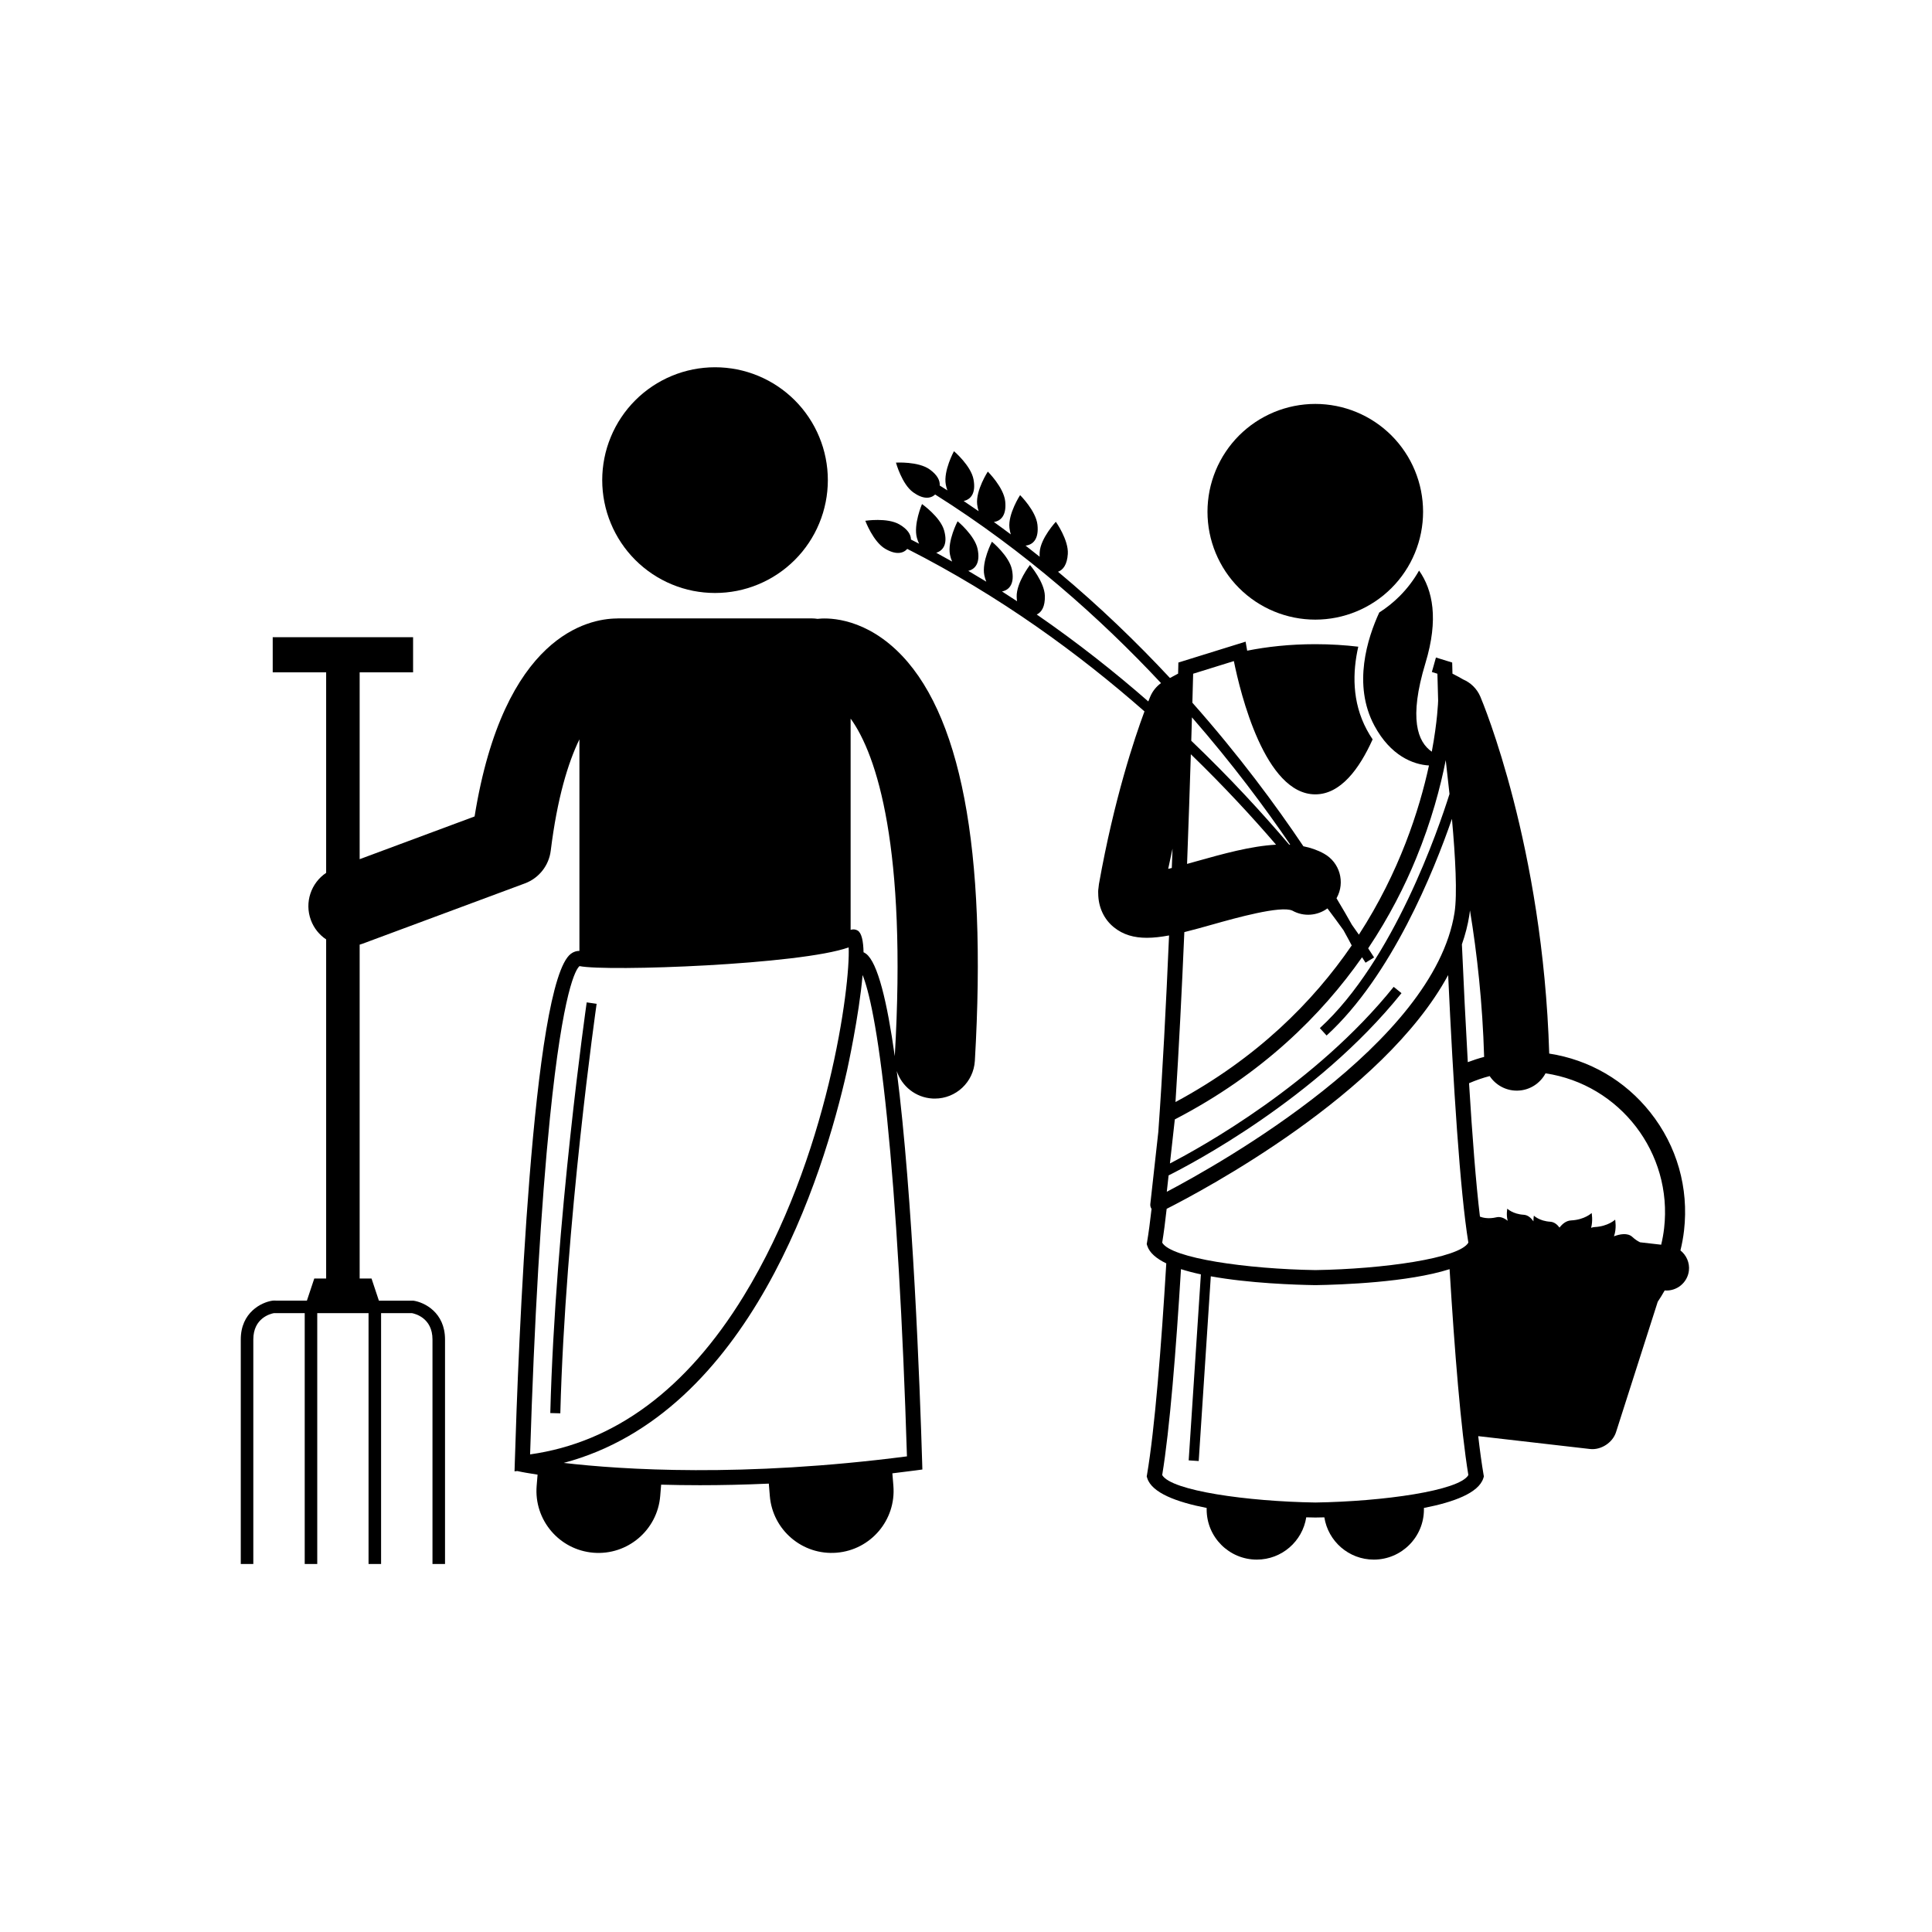 <svg version="1.0" preserveAspectRatio="xMidYMid meet" height="500" viewBox="0 0 375 375" zoomAndPan="magnify" width="500" xmlns:xlink="http://www.w3.org/1999/xlink" xmlns="http://www.w3.org/2000/svg"><defs><clipPath id="f074a9a260"><path clip-rule="nonzero" d="M 116 71.191 L 161 71.191 L 161 116 L 116 116 Z M 116 71.191"></path></clipPath><clipPath id="77f5213eae"><path clip-rule="nonzero" d="M 46.734 120 L 190 120 L 190 303.691 L 46.734 303.691 Z M 46.734 120"></path></clipPath><clipPath id="0d59752202"><path clip-rule="nonzero" d="M 167 87 L 327.984 87 L 327.984 303 L 167 303 Z M 167 87"></path></clipPath></defs><path fill-rule="nonzero" fill-opacity="1" d="M 115.805 194.84 L 113.879 194.562 C 113.816 194.984 107.777 237.16 106.812 274.273 L 108.758 274.324 C 109.719 237.328 115.746 195.262 115.805 194.84 Z M 115.805 194.84" fill="#000000"></path><g clip-path="url(#f074a9a260)"><path fill-rule="nonzero" fill-opacity="1" d="M 160.684 93.191 C 160.684 93.91 160.648 94.625 160.578 95.34 C 160.508 96.055 160.402 96.762 160.262 97.465 C 160.121 98.168 159.949 98.863 159.742 99.551 C 159.531 100.238 159.293 100.914 159.016 101.574 C 158.742 102.238 158.438 102.887 158.098 103.52 C 157.762 104.152 157.391 104.766 156.992 105.363 C 156.594 105.961 156.168 106.535 155.715 107.09 C 155.258 107.645 154.777 108.176 154.27 108.684 C 153.762 109.191 153.23 109.672 152.68 110.125 C 152.125 110.582 151.547 111.008 150.953 111.406 C 150.355 111.805 149.742 112.176 149.109 112.512 C 148.477 112.852 147.828 113.156 147.168 113.43 C 146.504 113.707 145.828 113.949 145.145 114.156 C 144.457 114.363 143.762 114.539 143.059 114.68 C 142.355 114.816 141.648 114.922 140.934 114.992 C 140.219 115.062 139.504 115.098 138.785 115.098 C 138.07 115.098 137.355 115.062 136.641 114.992 C 135.926 114.922 135.219 114.816 134.516 114.68 C 133.812 114.539 133.117 114.363 132.43 114.156 C 131.746 113.949 131.07 113.707 130.406 113.43 C 129.746 113.156 129.098 112.852 128.465 112.512 C 127.832 112.176 127.219 111.805 126.621 111.406 C 126.027 111.008 125.449 110.582 124.895 110.125 C 124.34 109.672 123.812 109.191 123.305 108.684 C 122.797 108.176 122.316 107.645 121.859 107.09 C 121.406 106.535 120.98 105.961 120.582 105.363 C 120.184 104.766 119.812 104.152 119.477 103.52 C 119.137 102.887 118.832 102.238 118.559 101.574 C 118.281 100.914 118.043 100.238 117.832 99.551 C 117.625 98.863 117.449 98.168 117.312 97.465 C 117.172 96.762 117.066 96.055 116.996 95.34 C 116.926 94.625 116.891 93.91 116.891 93.191 C 116.891 92.473 116.926 91.758 116.996 91.043 C 117.066 90.332 117.172 89.621 117.312 88.918 C 117.449 88.215 117.625 87.52 117.832 86.832 C 118.043 86.145 118.281 85.473 118.559 84.809 C 118.832 84.145 119.137 83.496 119.477 82.863 C 119.812 82.23 120.184 81.617 120.582 81.02 C 120.98 80.422 121.406 79.848 121.859 79.293 C 122.316 78.738 122.797 78.207 123.305 77.699 C 123.812 77.191 124.34 76.711 124.895 76.258 C 125.449 75.801 126.027 75.375 126.621 74.977 C 127.219 74.578 127.832 74.207 128.465 73.871 C 129.098 73.531 129.746 73.227 130.406 72.953 C 131.07 72.676 131.746 72.434 132.43 72.227 C 133.117 72.02 133.812 71.844 134.516 71.703 C 135.219 71.566 135.926 71.461 136.641 71.391 C 137.355 71.32 138.07 71.285 138.785 71.285 C 139.504 71.285 140.219 71.32 140.934 71.391 C 141.648 71.461 142.355 71.566 143.059 71.703 C 143.762 71.844 144.457 72.02 145.145 72.227 C 145.828 72.434 146.504 72.676 147.168 72.953 C 147.828 73.227 148.477 73.531 149.109 73.871 C 149.742 74.207 150.355 74.578 150.953 74.977 C 151.547 75.375 152.125 75.801 152.68 76.258 C 153.23 76.711 153.762 77.191 154.27 77.699 C 154.777 78.207 155.258 78.738 155.715 79.293 C 156.168 79.848 156.594 80.422 156.992 81.02 C 157.391 81.617 157.762 82.23 158.098 82.863 C 158.438 83.496 158.742 84.145 159.016 84.809 C 159.293 85.473 159.531 86.145 159.742 86.832 C 159.949 87.52 160.121 88.215 160.262 88.918 C 160.402 89.621 160.508 90.332 160.578 91.043 C 160.648 91.758 160.684 92.473 160.684 93.191 Z M 160.684 93.191" fill="#000000"></path></g><g clip-path="url(#77f5213eae)"><path fill-rule="nonzero" fill-opacity="1" d="M 79.953 254.879 C 80.52 254.984 83.945 255.781 83.945 259.992 L 83.945 303.566 L 86.379 303.566 L 86.379 259.992 C 86.379 254.727 82.352 252.762 80.223 252.457 L 73.543 252.457 L 72.113 248.16 L 69.809 248.16 L 69.809 183.355 C 69.992 183.301 70.172 183.246 70.355 183.18 L 101.883 171.465 C 104.609 170.449 106.543 168.004 106.898 165.117 C 108.164 154.879 110.27 148.02 112.465 143.508 L 112.465 184.57 C 111.895 184.559 111.32 184.746 110.812 185.125 C 103.281 190.781 100.57 262.168 99.922 283.91 L 99.871 285.586 L 100.406 285.527 L 101.289 285.711 C 101.34 285.723 102.383 285.93 104.344 286.227 L 104.164 288.406 C 103.625 295.035 108.559 300.84 115.18 301.383 C 121.801 301.922 127.609 296.992 128.148 290.363 L 128.328 288.172 C 130.699 288.238 133.207 288.277 135.855 288.277 C 139.988 288.277 144.457 288.184 149.227 287.969 L 149.422 290.363 C 149.961 296.992 155.77 301.922 162.391 301.379 C 169.016 300.84 173.945 295.031 173.406 288.406 L 173.207 285.973 C 174.699 285.797 176.199 285.609 177.727 285.406 L 179.031 285.23 L 178.992 283.91 C 178.555 269.312 177.191 232.336 174.062 207.898 C 175.035 210.836 177.715 213.031 180.992 213.223 C 181.148 213.23 181.301 213.234 181.457 213.234 C 185.547 213.234 188.977 210.043 189.219 205.902 C 191.625 164.766 186.484 137.93 173.938 126.133 C 166.883 119.504 160.02 119.957 158.719 120.117 C 158.707 120.117 158.699 120.121 158.688 120.121 C 158.328 120.07 157.961 120.031 157.586 120.031 L 119.988 120.031 C 119.883 120.031 119.781 120.043 119.68 120.047 C 114.273 120.102 97.793 123.238 92.117 158.473 L 69.809 166.766 L 69.809 130.496 L 80.18 130.496 L 80.18 123.68 L 52.934 123.68 L 52.934 130.496 L 63.305 130.496 L 63.305 169.418 C 60.383 171.379 59.066 175.145 60.344 178.59 C 60.934 180.18 61.992 181.461 63.305 182.34 L 63.305 248.16 L 61 248.16 L 59.57 252.449 L 53.062 252.445 L 52.891 252.457 C 50.762 252.762 46.734 254.727 46.734 259.992 L 46.734 303.566 L 49.168 303.566 L 49.168 259.992 C 49.168 255.816 52.512 255 53.16 254.879 L 59.145 254.879 L 59.145 303.566 L 61.578 303.566 L 61.578 254.879 L 71.535 254.879 L 71.535 303.566 L 73.969 303.566 L 73.969 254.879 Z M 112.484 187.52 C 117.855 188.617 155.418 187.242 164.723 183.887 C 165.082 191.086 160.824 224.711 144.348 251.562 C 133.25 269.656 119.309 279.988 102.891 282.297 C 103.688 256.523 105.02 233.977 106.738 217.016 C 109.285 191.922 111.801 188.098 112.484 187.52 Z M 164.41 207.773 C 164.445 207.609 166.746 197.168 167.43 189.25 C 168.562 192.051 170.359 199.129 172.176 217.016 C 173.906 234.062 175.238 256.746 176.039 282.68 C 144.152 286.809 120.711 285.266 109.418 283.949 C 145.574 274.355 159.82 228.195 164.41 207.773 Z M 173.676 204.992 C 173.676 205 173.676 205.008 173.676 205.016 C 172.207 194.52 170.375 186.832 168.102 185.125 C 167.945 185.008 167.781 184.914 167.613 184.832 C 167.57 182.664 167.242 181.094 166.484 180.625 C 166.059 180.367 165.562 180.336 165.105 180.484 L 165.105 139.48 C 170.23 146.535 176.035 164.672 173.676 204.992 Z M 173.676 204.992" fill="#000000"></path></g><g clip-path="url(#0d59752202)"><path fill-rule="nonzero" fill-opacity="1" d="M 326.172 242.707 C 326.48 241.449 326.719 240.16 326.871 238.844 C 327.82 230.574 325.496 222.43 320.324 215.914 C 315.41 209.715 308.477 205.695 300.703 204.5 C 299.473 164.223 287.828 136.387 287.332 135.215 C 286.664 133.652 285.445 132.5 283.996 131.879 C 283.469 131.57 282.777 131.184 281.922 130.758 C 281.902 130.086 281.895 129.699 281.895 129.645 L 281.867 128.598 L 278.715 127.621 C 278.578 128.141 278.441 128.66 278.277 129.195 C 278.152 129.617 278.035 130.023 277.922 130.434 L 279 130.77 C 279.027 131.84 279.074 133.625 279.141 135.977 C 279.141 135.98 279.141 135.984 279.141 135.988 C 279.137 136.125 279.031 139.918 277.91 145.902 C 275.164 144.02 273.402 139.504 276.676 128.711 C 279.277 120.133 278.094 114.527 275.441 110.746 C 274.406 112.57 273.137 114.242 271.664 115.715 C 270.469 116.914 269.141 117.973 267.711 118.887 C 265.441 123.812 262.5 132.898 266.77 140.852 C 269.891 146.668 274.262 148.402 277.363 148.578 C 275.488 157.203 271.641 169.242 263.758 181.418 C 263.352 180.836 262.902 180.195 262.414 179.512 C 261.637 178.125 260.637 176.383 259.414 174.352 C 259.426 174.332 259.438 174.316 259.445 174.301 C 261.145 171.246 260.043 167.391 256.988 165.695 C 255.75 165.004 254.41 164.543 252.988 164.262 C 247.668 156.34 240.488 146.609 231.438 136.395 C 231.512 133.832 231.559 131.902 231.59 130.77 L 239.492 128.316 C 240.758 134.562 245.52 154.184 255.297 154.184 C 260.207 154.184 263.852 149.234 266.426 143.512 C 266.027 142.926 265.648 142.301 265.297 141.645 C 262.383 136.219 262.531 130.398 263.641 125.523 C 261.074 125.219 258.293 125.035 255.297 125.035 C 250.289 125.035 245.875 125.543 242.078 126.297 C 242.07 126.262 242.062 126.219 242.055 126.18 L 241.77 124.547 L 228.723 128.598 L 228.699 129.645 C 228.695 129.699 228.688 130.082 228.668 130.754 C 228.059 131.062 227.531 131.344 227.086 131.598 C 220.676 124.719 213.434 117.715 205.363 110.977 C 206.367 110.617 207.129 109.566 207.262 107.531 C 207.445 104.812 204.938 101.277 204.938 101.277 C 204.938 101.277 201.984 104.449 201.801 107.168 C 201.781 107.488 201.781 107.781 201.793 108.059 C 200.891 107.336 199.98 106.617 199.059 105.902 C 200.562 105.738 201.664 104.562 201.371 101.859 C 201.082 99.152 198 96.102 198 96.102 C 198 96.102 195.637 99.738 195.93 102.445 C 195.984 102.938 196.082 103.348 196.195 103.727 C 195.113 102.914 194.016 102.113 192.906 101.316 C 194.348 101.105 195.391 99.926 195.109 97.293 C 194.816 94.586 191.734 91.535 191.734 91.535 C 191.734 91.535 189.375 95.172 189.664 97.879 C 189.723 98.398 189.828 98.832 189.953 99.227 C 188.992 98.559 188.02 97.898 187.043 97.242 C 188.48 96.934 189.449 95.684 188.961 93.059 C 188.469 90.383 185.164 87.574 185.164 87.574 C 185.164 87.574 183.086 91.379 183.578 94.055 C 183.66 94.484 183.77 94.852 183.891 95.188 C 183.395 94.871 182.898 94.551 182.398 94.238 C 182.473 93.266 181.941 92.184 180.445 91.109 C 178.23 89.523 173.906 89.793 173.906 89.793 C 173.906 89.793 175.043 93.977 177.254 95.562 C 179.168 96.934 180.594 96.828 181.516 95.984 C 198.949 106.961 213.555 119.973 225.352 132.586 C 224.461 133.238 223.727 134.121 223.262 135.211 C 223.23 135.289 223.098 135.609 222.883 136.148 C 216.352 130.438 209.125 124.719 201.23 119.277 C 202.199 118.828 202.859 117.711 202.809 115.672 C 202.738 112.949 199.914 109.66 199.914 109.66 C 199.914 109.66 197.266 113.09 197.336 115.812 C 197.344 116.133 197.371 116.426 197.41 116.699 C 196.445 116.066 195.473 115.434 194.488 114.805 C 195.969 114.504 196.957 113.23 196.418 110.566 C 195.879 107.898 192.531 105.145 192.531 105.145 C 192.531 105.145 190.516 108.984 191.055 111.652 C 191.152 112.133 191.285 112.535 191.438 112.902 C 190.285 112.195 189.117 111.496 187.941 110.805 C 189.355 110.461 190.285 109.195 189.762 106.598 C 189.223 103.93 185.871 101.176 185.871 101.176 C 185.871 101.176 183.855 105.016 184.395 107.684 C 184.5 108.195 184.641 108.617 184.805 108.996 C 183.785 108.422 182.758 107.852 181.723 107.293 C 183.125 106.852 183.977 105.516 183.25 102.945 C 182.508 100.328 178.961 97.836 178.961 97.836 C 178.961 97.836 177.242 101.816 177.98 104.438 C 178.098 104.855 178.242 105.211 178.395 105.535 C 177.871 105.262 177.348 104.992 176.82 104.727 C 176.809 103.754 176.176 102.723 174.586 101.793 C 172.238 100.418 167.957 101.082 167.957 101.082 C 167.957 101.082 169.473 105.145 171.82 106.52 C 173.852 107.707 175.262 107.473 176.102 106.543 C 194.008 115.633 209.418 126.895 222.141 138.082 C 220.219 143.25 216.246 155.094 213.305 171.59 C 213.277 171.754 213.27 171.902 213.25 172.062 C 213.219 172.234 213.203 172.41 213.188 172.586 C 213.184 172.633 213.172 172.684 213.168 172.73 C 213.152 172.961 213.152 173.191 213.164 173.418 C 213.18 176.043 214.254 178.406 216.195 179.977 C 218.016 181.453 220.137 182.027 222.602 182.027 C 223.938 182.027 225.371 181.855 226.914 181.57 C 226.348 194.758 225.645 208.383 224.828 219.715 L 223.277 233.699 C 223.238 234.039 223.332 234.371 223.516 234.648 C 223.234 237.16 222.941 239.344 222.641 241.117 L 222.578 241.465 L 222.684 241.805 C 223.117 243.176 224.465 244.297 226.375 245.223 C 225.406 261.375 224.148 277.359 222.637 286.23 L 222.578 286.578 L 222.684 286.918 C 223.586 289.777 228.426 291.566 234.211 292.691 L 234.211 292.984 C 234.211 298.359 238.57 302.719 243.945 302.719 C 248.797 302.719 252.809 299.164 253.543 294.512 C 254.207 294.531 254.809 294.543 255.32 294.551 C 255.82 294.543 256.406 294.531 257.055 294.516 C 257.789 299.164 261.801 302.719 266.652 302.719 C 272.023 302.719 276.383 298.359 276.383 292.984 L 276.383 292.691 C 282.168 291.57 287.008 289.777 287.914 286.918 L 288.02 286.578 L 287.957 286.23 C 287.598 284.113 287.25 281.59 286.922 278.754 L 308.617 281.25 C 310.742 281.496 313.016 280.027 313.668 277.984 L 321.766 252.668 C 322.242 251.957 322.691 251.23 323.113 250.477 C 325.445 250.668 327.547 248.969 327.816 246.625 C 327.992 245.074 327.316 243.621 326.172 242.707 Z M 285.008 286.309 C 283.27 289.352 268.469 291.434 255.316 291.637 C 242.125 291.434 227.324 289.352 225.582 286.309 C 227.047 277.441 228.273 262.023 229.227 246.34 C 230.418 246.723 231.719 247.059 233.09 247.352 L 230.723 283.457 L 232.668 283.586 L 235.016 247.73 C 242.527 249.09 251.375 249.383 255.316 249.445 C 260.312 249.367 273.328 248.914 281.363 246.344 C 282.32 262.023 283.543 277.438 285.008 286.309 Z M 231.141 146.398 C 237.527 152.582 243.055 158.566 247.68 163.953 C 242.801 164.215 237.406 165.723 232.113 167.207 C 231.582 167.355 231.004 167.52 230.41 167.684 C 230.707 159.789 230.953 152.473 231.141 146.398 Z M 235.531 179.395 C 239.781 178.199 248.621 175.719 250.848 176.754 C 253.078 177.996 255.727 177.738 257.656 176.32 C 258.832 177.883 259.871 179.301 260.77 180.555 C 261.523 181.906 262.055 182.91 262.367 183.508 C 254.84 194.484 243.938 205.418 228.16 213.906 C 228.824 203.648 229.398 192.102 229.879 180.922 C 231.641 180.488 233.52 179.961 235.531 179.395 Z M 265.051 186.859 L 266.711 185.84 C 266.68 185.785 266.289 185.164 265.562 184.07 C 269.691 177.898 272.699 171.898 274.871 166.598 C 277.852 159.336 279.598 152.742 280.617 147.547 C 280.859 149.605 281.109 151.832 281.348 154.113 C 279.234 160.836 270.484 186.48 256.18 199.555 L 257.492 200.992 C 270.129 189.445 278.336 169.031 281.82 158.938 C 282.492 166.348 282.883 173.586 282.32 177.164 C 278.312 202.551 236.938 225.82 226.473 231.324 L 226.824 228.145 C 230.766 226.18 255.48 213.355 272.031 192.77 L 270.512 191.547 C 255.359 210.395 233.219 222.652 227.082 225.828 L 228.031 217.277 C 245.023 208.469 256.562 196.945 264.375 185.805 C 264.797 186.453 265.027 186.82 265.051 186.859 Z M 287.422 237.477 C 287.434 237.508 287.445 237.539 287.457 237.574 L 287.434 237.57 C 287.43 237.539 287.426 237.508 287.422 237.477 Z M 225.582 241.195 C 225.883 239.363 226.172 237.148 226.449 234.633 C 233.285 231.176 268.516 212.508 281.086 189.262 C 282.07 210.352 283.387 231.285 285.008 241.195 C 283.27 244.238 268.469 246.32 255.316 246.523 C 242.121 246.32 227.32 244.238 225.582 241.195 Z M 323.004 238.398 C 322.879 239.488 322.684 240.555 322.434 241.598 L 318.34 241.129 C 317.883 240.906 317.367 240.586 316.844 240.094 C 315.898 239.215 314.344 239.559 313.27 239.965 C 313.824 238.449 313.5 236.734 313.5 236.734 C 313.5 236.734 312.152 238.039 309.512 238.172 C 309.27 238.184 309.047 238.242 308.832 238.32 C 309.219 236.906 308.938 235.445 308.938 235.445 C 308.938 235.445 307.594 236.754 304.949 236.883 C 304.016 236.93 303.273 237.527 302.703 238.273 C 302.25 237.668 301.66 237.184 300.91 237.137 C 298.793 237.012 297.727 235.957 297.727 235.957 C 297.727 235.957 297.633 236.43 297.641 237.062 C 297.18 236.391 296.555 235.832 295.746 235.785 C 293.633 235.66 292.566 234.602 292.566 234.602 C 292.566 234.602 292.324 235.805 292.645 236.957 C 292.008 236.445 291.246 236.09 290.453 236.277 C 288.832 236.664 287.676 236.312 287.254 236.145 C 286.469 229.617 285.766 220.469 285.141 210.25 C 286.441 209.688 287.777 209.219 289.145 208.867 C 290.281 210.57 292.219 211.691 294.402 211.691 C 294.461 211.691 294.52 211.691 294.582 211.688 C 296.938 211.625 298.953 210.273 299.988 208.332 C 314.422 210.496 324.684 223.777 323.004 238.398 Z M 288.07 205.145 C 286.988 205.43 285.934 205.77 284.898 206.164 C 284.477 198.789 284.094 190.992 283.754 183.297 C 284.41 181.426 284.902 179.531 285.203 177.617 C 285.25 177.336 285.289 177.027 285.32 176.707 C 286.703 185.121 287.762 194.703 288.07 205.145 Z M 250.434 163.945 C 250.363 163.941 250.289 163.934 250.219 163.93 C 245.047 157.84 238.699 150.926 231.223 143.781 C 231.27 142.152 231.316 140.633 231.355 139.238 C 239.188 148.223 245.543 156.766 250.434 163.945 Z M 226.746 168.648 C 227.02 167.301 227.301 165.988 227.586 164.719 C 227.539 165.957 227.492 167.211 227.445 168.477 C 227.207 168.535 226.977 168.594 226.746 168.648 Z M 226.746 168.648" fill="#000000"></path></g><path fill-rule="nonzero" fill-opacity="1" d="M 276.219 99.336 C 276.219 100.02 276.184 100.703 276.117 101.387 C 276.051 102.07 275.949 102.746 275.816 103.418 C 275.684 104.094 275.516 104.758 275.316 105.414 C 275.117 106.07 274.887 106.715 274.625 107.348 C 274.363 107.98 274.07 108.598 273.75 109.203 C 273.426 109.809 273.074 110.395 272.691 110.965 C 272.312 111.535 271.902 112.086 271.469 112.617 C 271.035 113.145 270.574 113.652 270.09 114.137 C 269.605 114.621 269.098 115.082 268.57 115.52 C 268.039 115.953 267.488 116.359 266.918 116.742 C 266.352 117.121 265.762 117.473 265.16 117.797 C 264.555 118.121 263.934 118.414 263.301 118.676 C 262.668 118.938 262.023 119.168 261.371 119.367 C 260.715 119.566 260.051 119.734 259.379 119.867 C 258.707 120 258.027 120.102 257.348 120.168 C 256.664 120.234 255.98 120.27 255.297 120.27 C 254.609 120.27 253.926 120.234 253.246 120.168 C 252.562 120.102 251.887 120 251.215 119.867 C 250.543 119.734 249.879 119.566 249.223 119.367 C 248.566 119.168 247.922 118.938 247.289 118.676 C 246.656 118.414 246.035 118.121 245.434 117.797 C 244.828 117.473 244.242 117.121 243.672 116.742 C 243.102 116.359 242.551 115.953 242.023 115.52 C 241.492 115.082 240.984 114.621 240.5 114.137 C 240.016 113.652 239.555 113.145 239.121 112.617 C 238.688 112.086 238.277 111.535 237.898 110.965 C 237.516 110.395 237.164 109.809 236.844 109.203 C 236.52 108.598 236.227 107.98 235.965 107.348 C 235.703 106.715 235.473 106.07 235.273 105.414 C 235.074 104.758 234.906 104.094 234.773 103.418 C 234.641 102.746 234.539 102.07 234.473 101.387 C 234.406 100.703 234.371 100.02 234.371 99.336 C 234.371 98.648 234.406 97.965 234.473 97.285 C 234.539 96.602 234.641 95.926 234.773 95.25 C 234.906 94.578 235.074 93.914 235.273 93.258 C 235.473 92.602 235.703 91.957 235.965 91.324 C 236.227 90.691 236.52 90.07 236.844 89.469 C 237.164 88.863 237.516 88.273 237.898 87.707 C 238.277 87.137 238.688 86.586 239.121 86.055 C 239.555 85.523 240.016 85.02 240.5 84.531 C 240.984 84.047 241.492 83.59 242.023 83.152 C 242.551 82.719 243.102 82.309 243.672 81.93 C 244.242 81.547 244.828 81.195 245.434 80.875 C 246.035 80.551 246.656 80.258 247.289 79.996 C 247.922 79.734 248.566 79.5 249.223 79.305 C 249.879 79.105 250.543 78.938 251.215 78.805 C 251.887 78.672 252.562 78.57 253.246 78.504 C 253.926 78.434 254.609 78.402 255.297 78.402 C 255.98 78.402 256.664 78.434 257.348 78.504 C 258.027 78.57 258.707 78.672 259.379 78.805 C 260.051 78.938 260.715 79.105 261.371 79.305 C 262.023 79.5 262.668 79.734 263.301 79.996 C 263.934 80.258 264.555 80.551 265.16 80.875 C 265.762 81.195 266.352 81.547 266.918 81.93 C 267.488 82.309 268.039 82.719 268.57 83.152 C 269.098 83.59 269.605 84.047 270.09 84.531 C 270.574 85.02 271.035 85.523 271.469 86.055 C 271.902 86.586 272.312 87.137 272.691 87.707 C 273.074 88.273 273.426 88.863 273.75 89.469 C 274.07 90.07 274.363 90.691 274.625 91.324 C 274.887 91.957 275.117 92.602 275.316 93.258 C 275.516 93.914 275.684 94.578 275.816 95.25 C 275.949 95.926 276.051 96.602 276.117 97.285 C 276.184 97.965 276.219 98.648 276.219 99.336 Z M 276.219 99.336" fill="#000000"></path></svg>
